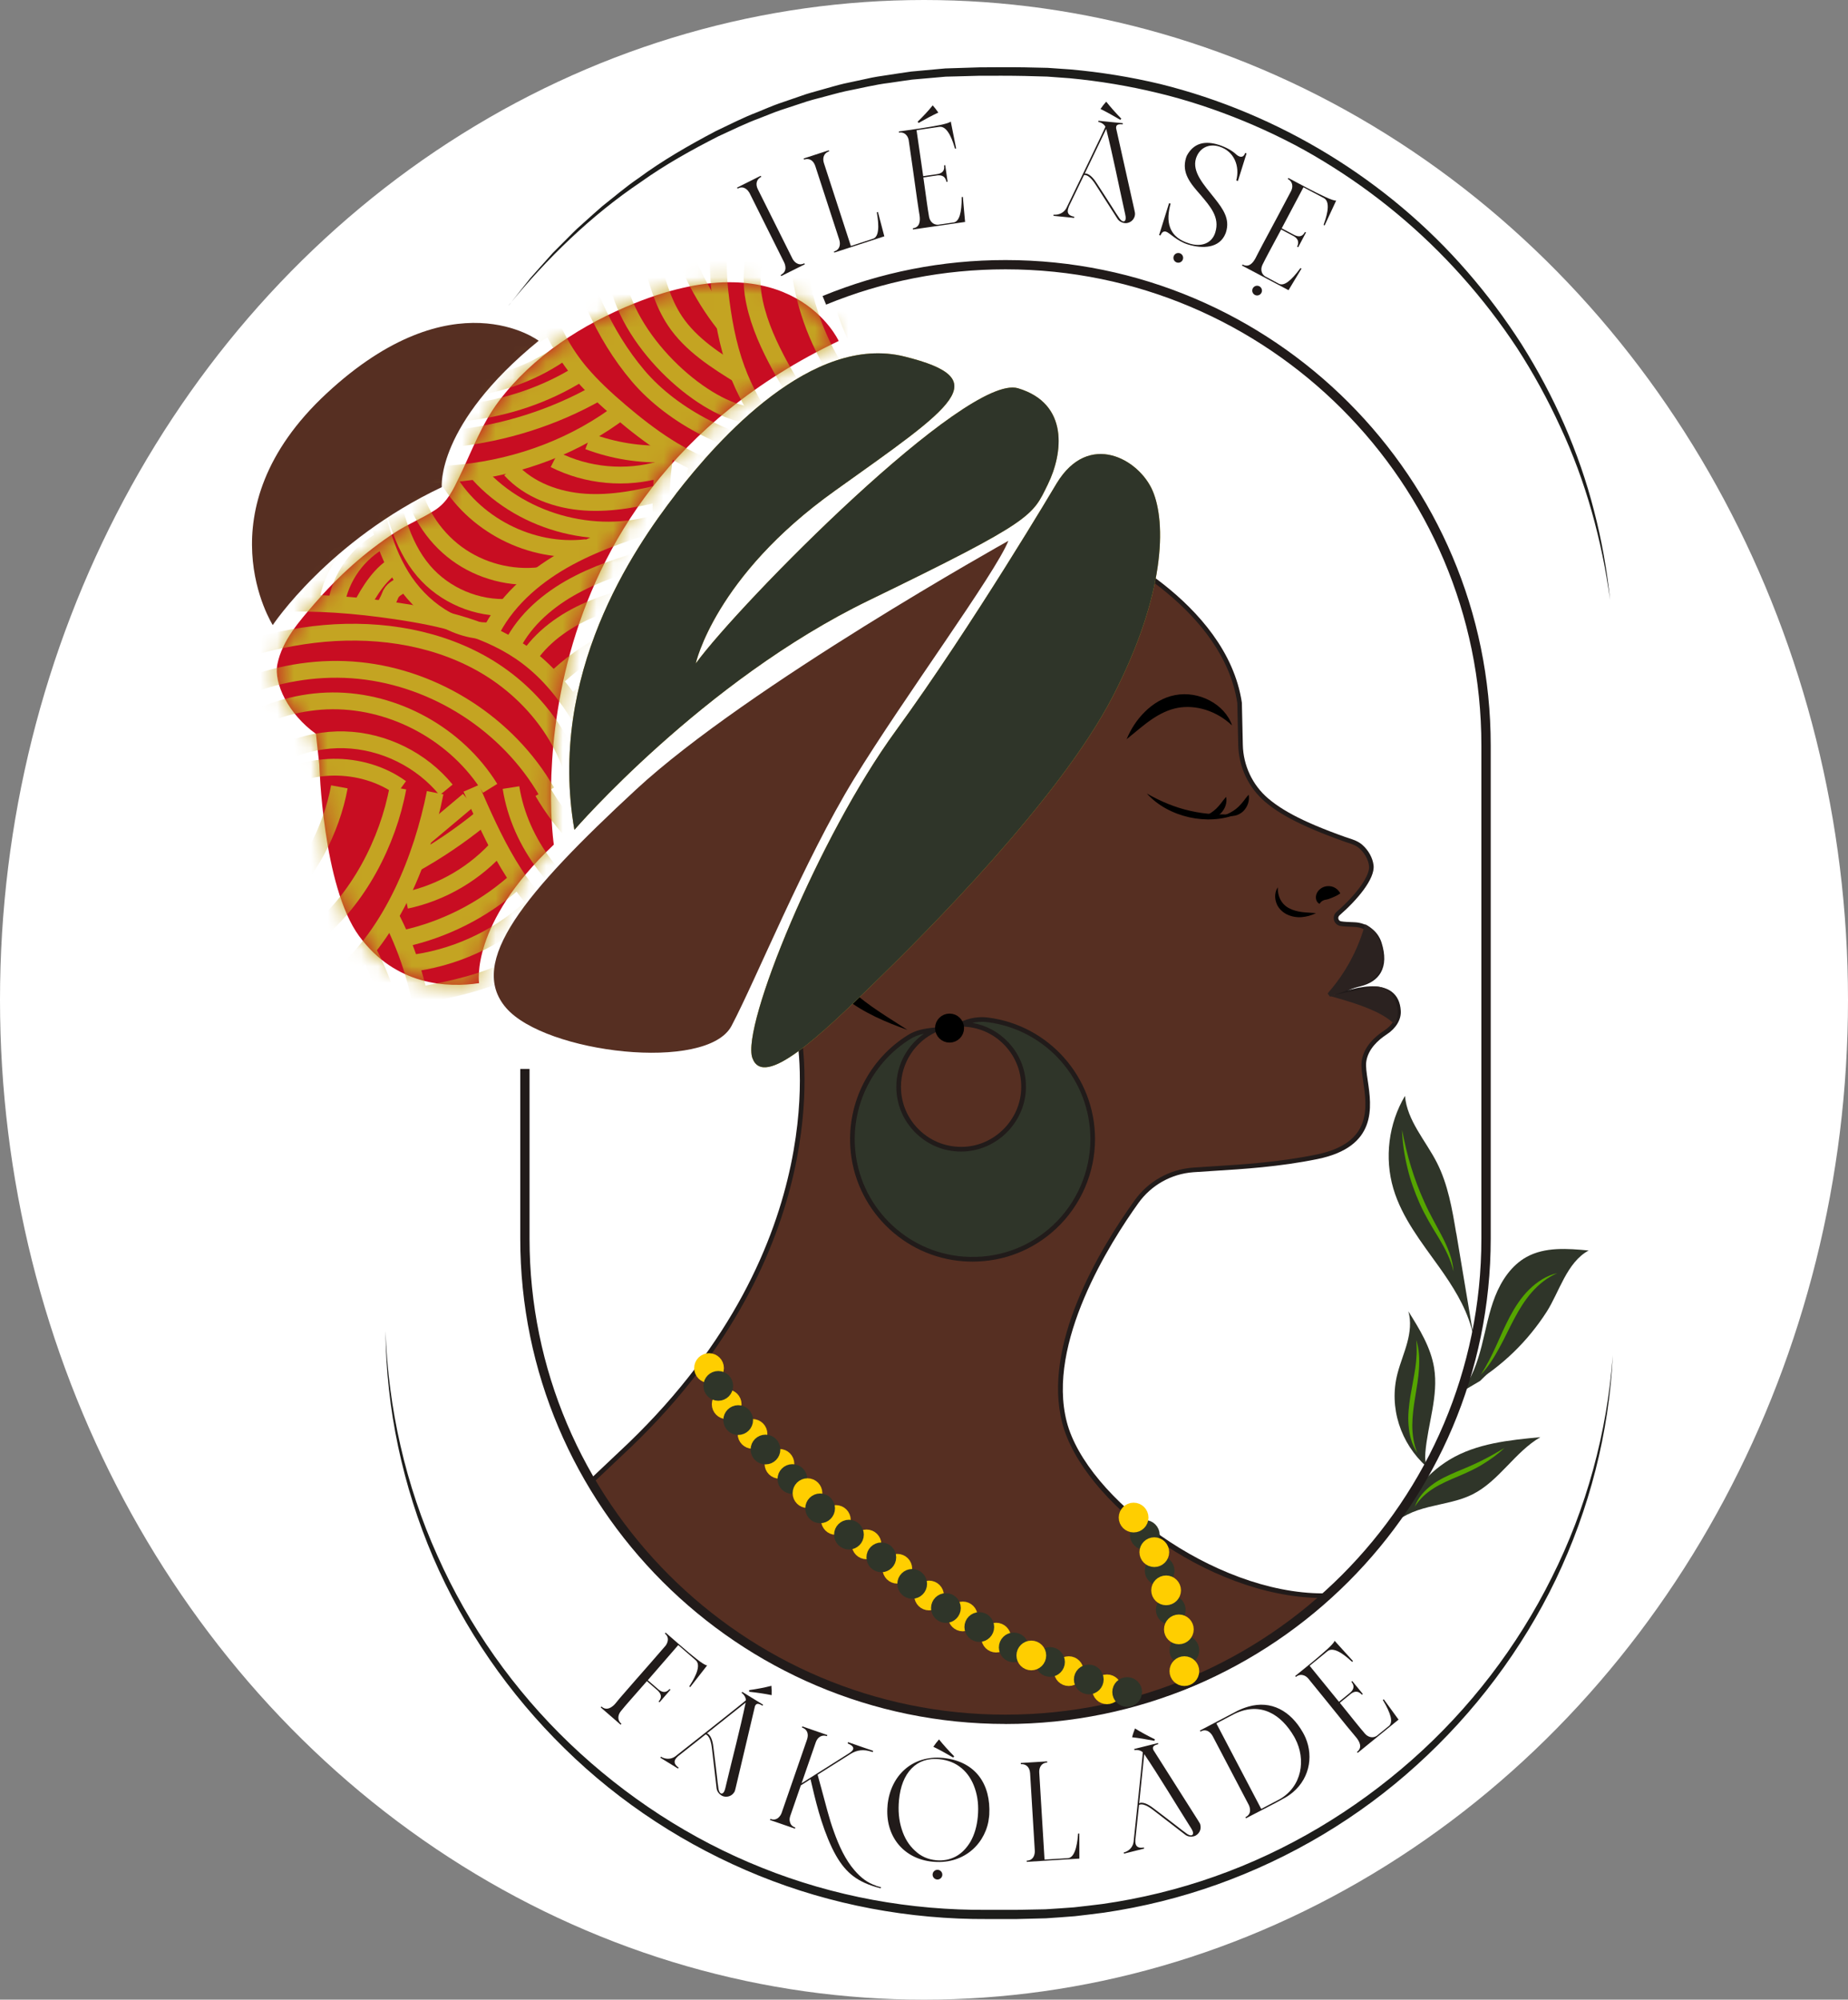 <svg xmlns="http://www.w3.org/2000/svg" width="110" height="119" viewBox="0 0 110 119" fill="none"><rect x="0" y="0" width="110" height="119" fill="#808080" stroke="none"/><ellipse cx="55" cy="59.5" rx="55" ry="59.5" fill="white"></ellipse><path d="M78.95 94.959C78.95 94.959 73.984 99.784 68.017 101.184C63.477 102.25 58.5 103.011 52.236 101.345C52.236 101.345 45.421 99.552 40.824 95.09C36.228 90.628 35.169 88.188 35.169 88.188L37.511 85.975C50.12 73.826 47.548 61.61 47.548 61.61L65.158 32.397C65.158 32.397 72.877 35.756 73.786 41.843L73.841 44.334C73.869 45.602 74.432 46.8 75.397 47.622C76.039 48.168 76.78 48.583 77.541 48.94C78.05 49.179 78.57 49.394 79.094 49.597C79.4 49.714 79.709 49.829 80.018 49.94C80.359 50.062 80.718 50.138 80.999 50.384C81.32 50.666 81.577 51.088 81.627 51.519C81.703 52.204 80.801 53.369 79.646 54.376C79.433 54.563 79.518 54.911 79.796 54.967C79.959 55 80.285 55.013 80.62 55.026C81.299 55.05 81.901 55.491 82.106 56.139C82.362 56.95 82.486 58.194 80.931 58.57C80.512 58.673 80.038 58.831 79.679 59.073C79.648 59.092 79.72 59.09 79.698 59.118C81.049 59.003 80.009 59.118 80.392 59.036C80.633 58.983 83.125 58.199 83.243 60.171C83.273 60.693 82.91 61.158 82.471 61.445C81.979 61.765 81.303 62.345 81.188 63.169C81.005 64.487 82.838 67.938 78.387 68.844C75.569 69.421 72.875 69.486 71.016 69.625C69.668 69.727 68.437 70.416 67.65 71.515C65.739 74.18 62.151 79.997 63.366 84.663C64.591 89.362 72.353 95.076 78.953 94.959" fill="#562F22"></path><path d="M59.509 102.448C57.25 102.448 54.83 102.176 52.201 101.476C52.133 101.459 45.297 99.621 40.729 95.185C36.167 90.756 35.086 88.34 35.043 88.238L35.003 88.149L37.415 85.87C49.818 73.92 47.439 61.756 47.413 61.634L47.402 61.582L47.43 61.536L65.102 32.219L65.213 32.267C65.291 32.301 73.012 35.728 73.921 41.819L73.978 44.328C74.006 45.561 74.554 46.722 75.484 47.514C76.03 47.977 76.702 48.39 77.596 48.812C78.052 49.027 78.542 49.233 79.14 49.464C79.446 49.581 79.753 49.697 80.062 49.805C80.133 49.831 80.205 49.855 80.277 49.877C80.555 49.968 80.844 50.062 81.086 50.273C81.458 50.599 81.71 51.056 81.76 51.497C81.851 52.308 80.773 53.567 79.731 54.474C79.67 54.528 79.646 54.606 79.666 54.683C79.685 54.757 79.742 54.811 79.818 54.826C79.977 54.859 80.333 54.872 80.62 54.883C81.364 54.909 82.012 55.396 82.234 56.092C82.464 56.818 82.449 57.418 82.192 57.875C81.964 58.279 81.551 58.555 80.962 58.699C80.751 58.749 80.488 58.825 80.233 58.931C80.238 58.931 80.244 58.931 80.249 58.931C80.288 58.914 80.331 58.903 80.362 58.897L80.431 58.879C81.514 58.599 82.319 58.642 82.821 59.005C83.162 59.253 83.349 59.64 83.38 60.158C83.41 60.673 83.097 61.195 82.545 61.556C82.045 61.882 81.429 62.428 81.325 63.184C81.288 63.459 81.344 63.846 81.412 64.293C81.647 65.868 82.001 68.247 78.416 68.977C76.154 69.438 73.984 69.573 72.24 69.68C71.805 69.706 71.399 69.732 71.027 69.76C69.718 69.858 68.528 70.525 67.763 71.593C66.074 73.948 62.279 79.934 63.501 84.626C64.675 89.13 72.238 94.822 78.755 94.822C78.82 94.822 78.885 94.822 78.951 94.822L79.301 94.816L79.05 95.059C79.001 95.107 73.989 99.928 68.052 101.319C65.424 101.937 62.618 102.45 59.511 102.45L59.509 102.448ZM35.336 88.216C35.571 88.686 36.878 91.063 40.92 94.987C45.436 99.371 52.203 101.191 52.27 101.208C58.768 102.937 63.788 102.033 67.985 101.048C73.086 99.852 77.504 96.083 78.596 95.096C71.836 95.016 64.43 89.299 63.232 84.696C62.025 80.062 65.41 74.398 67.537 71.432C68.35 70.299 69.614 69.59 71.005 69.486C71.379 69.458 71.786 69.434 72.223 69.406C73.958 69.299 76.117 69.166 78.361 68.707C81.69 68.029 81.373 65.894 81.14 64.335C81.07 63.865 81.01 63.461 81.053 63.148C81.173 62.286 81.849 61.682 82.397 61.325C82.867 61.021 83.132 60.59 83.108 60.175C83.082 59.745 82.932 59.425 82.662 59.229C82.24 58.923 81.536 58.888 80.57 59.129L80.575 59.175L80.44 59.197C80.414 59.201 80.366 59.208 80.316 59.203C80.222 59.21 80.044 59.223 79.714 59.251L79.407 59.277L79.54 59.099L79.531 59.005L79.605 58.951C80.005 58.681 80.531 58.518 80.901 58.429C81.412 58.305 81.769 58.072 81.956 57.74C82.173 57.353 82.18 56.827 81.975 56.176C81.79 55.592 81.245 55.183 80.616 55.161C80.24 55.148 79.938 55.135 79.77 55.1C79.592 55.063 79.451 54.933 79.405 54.757C79.357 54.578 79.416 54.391 79.555 54.267C80.777 53.202 81.555 52.102 81.49 51.53C81.449 51.16 81.227 50.76 80.91 50.482C80.71 50.308 80.462 50.225 80.196 50.14C80.123 50.116 80.046 50.092 79.972 50.064C79.662 49.953 79.353 49.838 79.044 49.718C78.439 49.486 77.944 49.275 77.483 49.057C76.565 48.625 75.874 48.201 75.308 47.72C74.317 46.879 73.732 45.641 73.704 44.33L73.649 41.838C72.823 36.307 66.156 33.006 65.215 32.567L47.696 61.63C47.859 62.537 49.7 74.415 37.608 86.068L35.34 88.212L35.336 88.216Z" fill="#211B1A"></path><path d="M57.213 60.956C59.333 60.956 61.038 62.73 60.927 64.874C60.829 66.751 59.292 68.288 57.415 68.386C55.271 68.499 53.497 66.792 53.497 64.672C53.497 63.165 54.393 61.867 55.682 61.284C55.062 61.34 54.584 61.423 54.114 61.715C51.97 63.052 50.587 65.492 50.757 68.24C50.977 71.789 53.836 74.674 57.382 74.922C61.564 75.213 65.047 71.908 65.047 67.788C65.047 64.135 62.307 61.121 58.77 60.688C58.239 60.623 57.702 60.725 57.219 60.953L57.213 60.956Z" fill="#2F3529"></path><path d="M57.896 75.078C57.719 75.078 57.543 75.072 57.367 75.061C53.74 74.809 50.837 71.88 50.614 68.251C50.448 65.567 51.759 63.019 54.036 61.599C54.514 61.301 54.995 61.208 55.665 61.147L56.476 61.073L55.734 61.41C54.456 61.989 53.629 63.269 53.629 64.672C53.629 65.663 54.025 66.585 54.745 67.268C55.465 67.951 56.408 68.294 57.402 68.246C59.205 68.153 60.69 66.666 60.783 64.865C60.835 63.871 60.487 62.928 59.805 62.208C59.122 61.488 58.2 61.093 57.209 61.093H56.58L57.154 60.827C57.678 60.582 58.241 60.486 58.781 60.551C62.429 60.997 65.18 64.106 65.18 67.788C65.18 69.801 64.334 71.745 62.862 73.119C61.496 74.394 59.75 75.078 57.896 75.078ZM54.995 61.517C54.697 61.58 54.438 61.673 54.184 61.832C51.994 63.197 50.731 65.65 50.89 68.231C51.105 71.723 53.899 74.539 57.387 74.783C59.357 74.92 61.236 74.257 62.673 72.917C64.091 71.595 64.904 69.725 64.904 67.788C64.904 64.248 62.258 61.254 58.748 60.825C58.461 60.79 58.165 60.806 57.874 60.871C58.687 61.01 59.428 61.406 60.009 62.017C60.744 62.791 61.118 63.808 61.062 64.878C60.959 66.82 59.359 68.42 57.417 68.523C56.345 68.581 55.33 68.205 54.556 67.47C53.779 66.735 53.353 65.742 53.353 64.672C53.353 63.404 53.98 62.23 54.993 61.517H54.995Z" fill="#211B1A"></path><path d="M60.026 32.182C60.026 32.182 44.503 40.838 37.861 46.985C31.218 53.132 27.789 57.266 30.122 59.977C32.455 62.689 42.083 63.819 43.544 61.049C45.006 58.277 47.863 51.212 50.829 46.363C53.795 41.514 59.22 34.173 60.024 32.182H60.026Z" fill="#562F22"></path><path d="M40.231 29.401C37.691 32.688 32.59 40.127 34.19 49.386C34.19 49.386 41.846 40.514 51.709 35.733C61.572 30.951 61.446 30.699 62.362 28.844C63.277 26.989 63.647 24.017 60.596 23.106C57.545 22.195 44.053 35.872 41.414 39.483C41.414 39.483 42.54 34.315 49.676 29.22C56.813 24.125 59.311 22.573 53.832 21.216C48.352 19.857 42.768 26.113 40.228 29.398L40.231 29.401Z" fill="#C4A422"></path><path d="M82.919 90.71C83.765 89.203 84.813 87.747 86.296 86.857C87.898 85.896 89.829 85.7 91.688 85.526C90.16 86.418 89.229 88.14 87.646 88.932C86.837 89.336 85.924 89.462 85.047 89.682C84.171 89.901 83.273 90.249 82.712 90.958" fill="#2F3529"></path><path d="M85.052 87.412C84.821 87.162 84.815 86.784 84.843 86.444C84.982 84.75 85.637 83.074 85.363 81.395C85.163 80.173 84.491 79.088 83.832 78.04C84.006 78.645 83.928 79.295 83.764 79.901C83.601 80.508 83.356 81.091 83.195 81.698C83.191 81.711 83.188 81.726 83.184 81.739C82.658 83.757 83.367 85.901 84.921 87.29L85.054 87.41" fill="#2F3529"></path><path d="M86.961 82.85C87.605 82.061 87.944 81.069 88.196 80.084C88.448 79.097 88.624 78.086 88.998 77.14C89.372 76.194 89.977 75.294 90.868 74.802C91.971 74.194 93.31 74.298 94.563 74.418C93.258 75.12 92.812 76.901 92.056 78.077C91.775 78.512 91.471 78.929 91.144 79.329C90.816 79.73 90.466 80.11 90.096 80.469C89.725 80.828 89.333 81.165 88.924 81.48C88.822 81.558 88.718 81.637 88.611 81.71C88.424 81.845 88.27 82.019 88.1 82.18" fill="#2F3529"></path><path d="M86.678 73.385C86.439 71.95 86.189 70.488 85.53 69.19C84.858 67.87 83.756 66.694 83.63 65.218C82.653 66.857 82.397 68.907 82.938 70.736C83.454 72.476 84.617 73.935 85.671 75.411C86.065 75.963 86.444 76.529 86.776 77.122C87.105 77.712 87.387 78.331 87.572 78.981C87.624 79.162 87.668 79.345 87.702 79.527C87.735 79.701 87.746 79.88 87.781 80.051C87.794 79.977 87.772 79.897 87.759 79.823C87.742 79.712 87.722 79.603 87.705 79.493C87.668 79.273 87.631 79.053 87.594 78.834L87.374 77.516C87.226 76.633 87.078 75.748 86.93 74.865C86.848 74.372 86.765 73.876 86.683 73.382L86.678 73.385Z" fill="#2F3529"></path><path d="M84.219 89.662C84.391 89.14 84.782 88.708 85.222 88.377C85.663 88.04 86.172 87.814 86.665 87.599C87.168 87.392 87.655 87.188 88.135 86.951C88.616 86.716 89.081 86.448 89.549 86.172C89.153 86.544 88.709 86.864 88.242 87.147C87.779 87.433 87.272 87.655 86.778 87.866C86.283 88.073 85.793 88.284 85.345 88.562C84.902 88.843 84.497 89.199 84.217 89.665L84.219 89.662Z" fill="#55A500"></path><path d="M84.365 86.462C84.039 85.987 83.888 85.403 83.843 84.824C83.793 84.244 83.862 83.663 83.949 83.1C84.045 82.535 84.158 81.982 84.243 81.426C84.323 80.869 84.358 80.308 84.297 79.738C84.478 80.284 84.5 80.876 84.465 81.447C84.432 82.024 84.323 82.587 84.237 83.146C84.143 83.702 84.069 84.259 84.065 84.816C84.065 85.372 84.147 85.931 84.365 86.462Z" fill="#55A500"></path><path d="M88.137 81.815C88.494 81.271 88.781 80.697 89.048 80.11C89.312 79.523 89.57 78.927 89.875 78.349C90.183 77.775 90.544 77.21 91.019 76.744C91.486 76.281 92.062 75.903 92.704 75.761C92.106 76.018 91.599 76.422 91.181 76.899C90.764 77.377 90.429 77.918 90.131 78.486C89.827 79.049 89.562 79.641 89.246 80.21C88.935 80.782 88.59 81.345 88.135 81.815H88.137Z" fill="#55A500"></path><path d="M86.522 75.685C86.359 74.944 86.006 74.281 85.619 73.637C85.226 73 84.832 72.343 84.517 71.647C84.208 70.952 83.947 70.232 83.773 69.49C83.593 68.751 83.48 67.997 83.454 67.24C83.599 67.981 83.767 68.716 83.989 69.432C84.21 70.147 84.471 70.849 84.782 71.528C85.082 72.213 85.461 72.856 85.813 73.53C86.163 74.2 86.476 74.924 86.519 75.685H86.522Z" fill="#55A500"></path><path d="M56.521 61.545C56.722 61.545 56.885 61.382 56.885 61.182C56.885 60.981 56.722 60.819 56.521 60.819C56.321 60.819 56.158 60.981 56.158 61.182C56.158 61.382 56.321 61.545 56.521 61.545Z" fill="black" stroke="black" stroke-miterlimit="10"></path><path d="M73.332 43.167C72.853 42.719 72.325 42.421 71.77 42.243C71.216 42.069 70.638 42.025 70.096 42.125C69.555 42.227 69.029 42.482 68.535 42.823C68.037 43.165 67.57 43.582 67.059 43.993C67.311 43.389 67.667 42.832 68.148 42.358C68.624 41.886 69.242 41.495 69.955 41.364C70.664 41.231 71.397 41.364 72.01 41.69C72.621 42.01 73.127 42.541 73.334 43.167H73.332Z" fill="black"></path><path d="M59.85 102.593C43.925 102.593 30.968 89.636 30.968 73.711V63.611H31.52V73.711C31.52 89.332 44.227 102.039 59.848 102.039C75.469 102.039 88.177 89.332 88.177 73.711V44.356C88.177 28.735 75.469 16.028 59.848 16.028C56.16 16.028 52.568 16.735 49.172 18.128L48.963 17.617C52.427 16.195 56.091 15.476 59.85 15.476C75.776 15.476 88.733 28.433 88.733 44.358V73.713C88.733 89.638 75.776 102.596 59.85 102.596V102.593Z" fill="#211B1A"></path><path d="M68.265 47.224C69.103 47.7 69.959 48.059 70.864 48.257C71.768 48.464 72.695 48.507 73.656 48.435C72.762 48.809 71.734 48.846 70.779 48.635C69.827 48.418 68.913 47.946 68.265 47.224Z" fill="black"></path><path d="M72.986 48.477C73.312 48.335 73.534 48.188 73.734 47.996C73.834 47.901 73.923 47.792 74.019 47.674C74.112 47.555 74.201 47.426 74.326 47.292C74.358 47.468 74.345 47.646 74.288 47.816C74.234 47.987 74.132 48.142 74.004 48.277C73.867 48.401 73.699 48.501 73.517 48.538C73.338 48.577 73.147 48.568 72.986 48.479V48.477Z" fill="black"></path><path d="M71.647 48.601C71.973 48.459 72.195 48.312 72.395 48.122C72.495 48.027 72.584 47.918 72.68 47.8C72.773 47.681 72.862 47.553 72.986 47.418C73.021 47.594 73.006 47.772 72.949 47.942C72.895 48.114 72.793 48.268 72.664 48.403C72.527 48.527 72.36 48.627 72.177 48.664C71.999 48.703 71.808 48.694 71.647 48.605V48.601Z" fill="black"></path><path d="M76.061 52.806C76.041 53.393 76.319 53.852 76.761 54.063C76.98 54.178 77.231 54.239 77.494 54.276C77.759 54.311 78.039 54.313 78.333 54.341C78.07 54.472 77.787 54.554 77.487 54.578C77.187 54.604 76.867 54.55 76.582 54.406C76.3 54.263 76.052 54.004 75.959 53.693C75.861 53.391 75.891 53.05 76.058 52.806H76.061Z" fill="black"></path><path d="M53.599 50.936C52.233 50.949 50.914 51.428 50.009 52.323C49.111 53.215 48.617 54.502 48.822 55.718C48.907 56.331 49.146 56.927 49.478 57.47C49.805 58.023 50.235 58.51 50.714 58.96C51.681 59.853 52.864 60.54 54.012 61.288C52.727 60.827 51.444 60.29 50.324 59.421C49.211 58.562 48.291 57.318 48.056 55.833C47.95 55.096 48.041 54.322 48.319 53.639C48.604 52.956 49.041 52.343 49.605 51.878C50.729 50.934 52.266 50.627 53.599 50.936Z" fill="black"></path><path d="M78.544 53.787C78.337 53.695 78.285 53.423 78.357 53.217C78.431 52.995 78.631 52.834 78.824 52.773C79.02 52.708 79.224 52.725 79.385 52.793C79.548 52.867 79.677 52.978 79.781 53.163C79.609 53.293 79.459 53.345 79.342 53.4C79.222 53.447 79.14 53.484 79.068 53.506C78.994 53.532 78.944 53.532 78.863 53.55C78.781 53.576 78.661 53.606 78.544 53.787Z" fill="black"></path><path d="M62.901 28.757C62.901 28.757 57.898 37.211 53.314 43.499C48.73 49.788 44.108 61.09 44.786 62.965C45.465 64.839 48.872 61.573 51.988 58.546C55.104 55.52 63.066 47.566 66.226 41.466C69.385 35.367 69.418 31.09 68.607 29.203C67.796 27.315 64.802 25.628 62.901 28.757Z" fill="#C4A422"></path><path d="M26.297 28.99C26.297 28.99 25.938 25.276 32.064 20.279C32.064 20.279 26.971 16.419 19.441 23.412C11.911 30.405 16.236 37.198 16.236 37.198C16.236 37.198 19.554 32.184 26.297 28.99Z" fill="#562F22"></path><path d="M49.922 20.29C49.922 20.29 47.184 14.256 37.771 18.048C34.664 19.3 31.72 21.181 29.685 23.884C28.669 25.232 28.076 26.865 27.339 28.385C26.962 29.162 26.636 29.872 25.899 30.351C25.138 30.845 24.288 31.184 23.527 31.679C21.733 32.845 20.117 34.304 18.721 35.922C17.81 36.981 16.799 38.111 16.512 39.52C16.28 40.662 17.173 42.506 18.804 43.671L19.008 45.509C19.008 45.509 19.204 52.745 21.379 55.709C23.553 58.67 26.682 58.79 28.517 58.507C28.517 58.507 27.945 55.013 32.966 50.264C32.966 50.264 29.9 29.835 49.922 20.292V20.29Z" fill="#C80D22"></path><path d="M81.338 55.209C80.92 56.646 80.186 57.992 79.203 59.12C79.194 59.131 79.203 59.144 79.216 59.14L80.842 58.549C80.842 58.549 82.195 58.307 82.171 56.99C82.145 55.672 81.34 55.209 81.34 55.209H81.338Z" fill="#2B2220"></path><path d="M79.163 59.307L79.027 59.127L79.098 59.031C80.066 57.92 80.794 56.585 81.205 55.172L81.255 55.002L81.407 55.089C81.442 55.109 82.282 55.607 82.308 56.987C82.336 58.407 80.881 58.683 80.866 58.685L79.163 59.307ZM81.414 55.439C81.029 56.672 80.412 57.84 79.607 58.851L80.794 58.418C80.868 58.403 82.053 58.172 82.032 56.992C82.014 56.102 81.632 55.633 81.414 55.439Z" fill="#2B2220"></path><path d="M82.969 60.725C82.166 60.025 80.744 59.581 79.722 59.288L81.407 58.938C81.407 58.938 82.301 58.568 82.786 59.357C83.271 60.147 82.971 60.727 82.971 60.727L82.969 60.725Z" fill="#2B2220"></path><path d="M83.01 60.945L82.877 60.83C82.138 60.184 80.849 59.755 79.683 59.42L79.146 59.266L81.379 58.801C81.701 58.664 82.471 58.579 82.903 59.283C83.423 60.129 83.106 60.762 83.093 60.788L83.012 60.945H83.01ZM80.285 59.31C81.247 59.605 82.229 59.975 82.901 60.49C82.945 60.282 82.958 59.899 82.669 59.427C82.253 58.751 81.492 59.051 81.462 59.064L80.288 59.31H80.285Z" fill="#2B2220"></path><path d="M62.901 28.757C62.901 28.757 57.898 37.211 53.314 43.499C48.73 49.788 44.108 61.09 44.786 62.965C45.465 64.839 48.872 61.573 51.988 58.546C55.104 55.52 63.066 47.566 66.226 41.466C69.385 35.367 69.418 31.09 68.607 29.203C67.796 27.315 64.802 25.628 62.901 28.757Z" fill="#2F3529"></path><mask id="mask0_45_794" style="mask-type:luminance" maskUnits="userSpaceOnUse" x="16" y="16" width="34" height="43"><path d="M49.922 20.29C49.922 20.29 47.184 14.256 37.771 18.048C34.664 19.3 31.72 21.181 29.685 23.884C28.669 25.232 28.076 26.865 27.339 28.385C26.962 29.162 26.636 29.872 25.899 30.351C25.138 30.845 24.288 31.184 23.527 31.679C21.733 32.845 20.117 34.304 18.721 35.922C17.81 36.981 16.799 38.111 16.512 39.52C16.28 40.662 17.173 42.506 18.804 43.671L19.008 45.509C19.008 45.509 19.204 52.745 21.379 55.709C23.553 58.67 26.682 58.79 28.517 58.507C28.517 58.507 27.945 55.013 32.966 50.264C32.966 50.264 29.9 29.835 49.922 20.292V20.29Z" fill="white"></path></mask><g mask="url(#mask0_45_794)"><mask id="mask1_45_794" style="mask-type:luminance" maskUnits="userSpaceOnUse" x="8" y="-46" width="49" height="117"><path d="M8.987 -45.706L8.987 70.062H56.391L56.391 -45.706H8.987Z" fill="white"></path></mask><g mask="url(#mask1_45_794)"><path d="M9.004 53.535C10.781 53.522 12.546 52.891 13.929 51.775C15.312 50.66 16.299 48.575 16.686 46.842" stroke="#C4A422" stroke-miterlimit="10"></path><path d="M9.165 56.011C11.72 56.153 14.316 55.333 16.325 53.748C18.334 52.165 19.739 49.342 20.2 46.826" stroke="#C4A422" stroke-miterlimit="10"></path><path d="M9.585 58.446C12.846 58.642 16.164 57.605 18.735 55.589C21.305 53.571 23.101 50.103 23.686 46.889" stroke="#C4A422" stroke-miterlimit="10"></path><path d="M9.134 60.314C12.84 61.754 17.234 60.643 20.28 58.088C23.325 55.533 25.13 51.073 25.901 47.174" stroke="#C4A422" stroke-miterlimit="10"></path><path d="M20.589 57.609C21.781 60.106 22.127 63.322 21.564 66.029" stroke="#C4A422" stroke-miterlimit="10"></path><path d="M21.783 56.403C23.442 59.279 24.025 63.087 23.394 66.346" stroke="#C4A422" stroke-miterlimit="10"></path><path d="M23.19 54.432C25.188 58.196 25.932 62.939 25.275 67.148" stroke="#C4A422" stroke-miterlimit="10"></path><path d="M40.981 47.342C43.305 49.027 46.739 48.983 49.02 47.239" stroke="#C4A422" stroke-miterlimit="10"></path><path d="M38.3 47.229C39.765 49.027 42.033 50.142 44.353 50.208C46.671 50.273 49 49.283 50.563 47.572" stroke="#C4A422" stroke-miterlimit="10"></path><path d="M35.68 47.32C37.643 50.501 41.327 52.545 45.065 52.526C48.802 52.506 52.464 50.423 54.393 47.22" stroke="#C4A422" stroke-miterlimit="10"></path><path d="M32.307 47.118C34.608 51.101 38.894 53.871 43.471 54.333C48.048 54.794 52.799 52.937 55.85 49.492" stroke="#C4A422" stroke-miterlimit="10"></path><path d="M30.416 46.868C30.946 50.229 33.297 53.156 36.278 54.796C39.261 56.435 42.803 56.877 46.182 56.472C49.561 56.07 52.801 54.865 55.865 53.384" stroke="#C4A422" stroke-miterlimit="10"></path><path d="M28.05 46.911C29.374 49.955 30.805 53.139 33.453 55.141C35.684 56.829 38.52 57.47 41.285 57.879C46.028 58.579 51.046 58.683 55.421 56.724" stroke="#C4A422" stroke-miterlimit="10"></path><path d="M24.173 53.58C26.33 53.121 28.326 51.943 29.772 50.275" stroke="#C4A422" stroke-miterlimit="10"></path><path d="M28.639 48.716C27.38 49.738 26.032 50.649 24.614 51.436" stroke="#C4A422" stroke-miterlimit="10"></path><path d="M27.878 47.627C26.971 48.388 26.064 49.151 25.158 49.912" stroke="#C4A422" stroke-miterlimit="10"></path><path d="M24.06 55.85C26.445 55.32 28.695 54.187 30.542 52.584" stroke="#C4A422" stroke-miterlimit="10"></path><path d="M24.282 57.355C26.978 57.053 29.567 55.879 31.57 54.05" stroke="#C4A422" stroke-miterlimit="10"></path><path d="M24.801 59.266C26.391 58.962 27.993 58.655 29.496 58.051C30.998 57.446 32.412 56.52 33.338 55.194" stroke="#C4A422" stroke-miterlimit="10"></path><path d="M25.462 61.271C27.137 60.797 28.822 60.321 30.372 59.534C31.922 58.749 33.351 57.624 34.216 56.115" stroke="#C4A422" stroke-miterlimit="10"></path><path d="M25.123 63.315C27.13 62.693 29.152 62.067 31.003 61.069C32.853 60.073 34.542 58.67 35.538 56.82" stroke="#C4A422" stroke-miterlimit="10"></path><path d="M34.523 58.096C36.441 57.97 38.4 58.799 39.644 60.264C40.994 61.854 41.451 63.996 41.859 66.04" stroke="#C4A422" stroke-miterlimit="10"></path><path d="M35.554 56.7C37.763 56.566 39.818 58.055 40.974 59.942C42.131 61.83 42.553 64.063 42.912 66.246" stroke="#C4A422" stroke-miterlimit="10"></path><path d="M40.822 59.54C41.212 59.212 41.496 59.201 41.662 58.72C41.727 58.531 41.957 58.153 42.018 57.961" stroke="#C4A422" stroke-miterlimit="10"></path><path d="M41.196 60.666C42.12 60.262 42.895 59.038 43.347 58.138" stroke="#C4A422" stroke-miterlimit="10"></path><path d="M44.84 58.288C44.582 59.897 43.527 61.358 42.081 62.112" stroke="#C4A422" stroke-miterlimit="10"></path><path d="M46.36 58.451C46.041 60.614 44.597 62.58 42.629 63.532" stroke="#C4A422" stroke-miterlimit="10"></path><path d="M48.078 58.503C47.793 61.475 45.623 64.18 42.783 65.1" stroke="#C4A422" stroke-miterlimit="10"></path><path d="M49.735 58.127C50.05 59.777 49.75 61.536 48.909 62.991C48.067 64.443 45.384 65.905 43.797 66.453" stroke="#C4A422" stroke-miterlimit="10"></path><path d="M51.92 57.966C52.081 61.669 49.889 65.859 46.567 67.496" stroke="#C4A422" stroke-miterlimit="10"></path><path d="M53.599 57.524C53.401 59.364 53.197 61.227 52.549 62.96C51.901 64.693 50.751 66.803 49.094 67.627" stroke="#C4A422" stroke-miterlimit="10"></path><path d="M55.539 16.415C47.221 14.641 40.224 8.713 36.758 0.946" stroke="#C4A422" stroke-miterlimit="10"></path><path d="M55.508 27.428C51.401 25.261 48.411 21.088 47.676 16.5C47.526 15.556 47.471 14.393 47.852 13.517" stroke="#C4A422" stroke-miterlimit="10"></path><path d="M55.443 29.686C51.325 28.587 48.183 25.156 46.212 21.375C45.575 20.153 45.03 18.861 44.827 17.498C44.582 15.843 45.178 13.671 45.445 12.018" stroke="#C4A422" stroke-miterlimit="10"></path><path d="M55.43 32.254C52.862 31.39 50.718 30.166 48.615 28.455C46.513 26.744 44.786 24.53 43.849 21.986C43.303 20.507 43.031 18.942 42.855 17.376C42.64 15.465 42.74 12.312 43.521 10.553" stroke="#C4A422" stroke-miterlimit="10"></path><path d="M55.643 25.224C53.923 23.913 52.492 22.56 51.338 20.729C50.231 18.977 49.755 16.57 49.555 14.508" stroke="#C4A422" stroke-miterlimit="10"></path><path d="M43.099 19.279C40.333 15.776 39.152 11.068 39.935 6.676" stroke="#C4A422" stroke-miterlimit="10"></path><path d="M44.116 22.388C42.647 21.481 41.129 20.529 40.172 19.09C39.448 18 39.1 16.711 38.774 15.443C37.843 11.84 37.015 7.891 38.569 4.512" stroke="#C4A422" stroke-miterlimit="10"></path><path d="M44.928 24.717C42.388 24.717 37.832 20.951 36.828 17.035C34.882 9.45 36.541 4.978 37.719 2.936" stroke="#C4A422" stroke-miterlimit="10"></path><path d="M46.958 26.941C43.721 26.657 40.078 24.841 37.978 22.36C35.878 19.879 34.605 16.78 33.892 13.61C33.612 12.358 33.412 11.077 33.49 9.796C33.677 6.776 35.371 4.082 37.063 1.575" stroke="#C4A422" stroke-miterlimit="10"></path><path d="M48.915 28.703C46.85 28.685 44.751 28.661 42.779 28.044C40.587 27.359 38.678 25.978 36.928 24.491C36.08 23.769 35.254 23.012 34.534 22.16C32.581 19.846 31.79 16.833 31.142 13.875C29.739 7.476 34.09 1.553 34.925 0.957" stroke="#C4A422" stroke-miterlimit="10"></path><path d="M55.849 40.699C54.073 40.712 52.307 41.343 50.925 42.458C49.542 43.574 48.554 45.659 48.167 47.392" stroke="#C4A422" stroke-miterlimit="10"></path><path d="M55.689 38.222C53.134 38.081 50.538 38.901 48.528 40.486C46.519 42.069 45.114 44.891 44.654 47.407" stroke="#C4A422" stroke-miterlimit="10"></path><path d="M55.269 35.787C52.007 35.591 48.689 36.628 46.119 38.644C43.549 40.662 41.753 44.13 41.168 47.344" stroke="#C4A422" stroke-miterlimit="10"></path><path d="M55.719 33.919C52.014 32.48 47.619 33.591 44.573 36.146C41.529 38.701 39.724 43.16 38.952 47.059" stroke="#C4A422" stroke-miterlimit="10"></path><path d="M49.739 33.767C49.435 32.377 49.344 30.94 49.468 29.525" stroke="#C4A422" stroke-miterlimit="10"></path><path d="M48.03 34.169C47.189 32.551 47.097 30.564 47.785 28.877" stroke="#C4A422" stroke-miterlimit="10"></path><path d="M46.156 35.063C45.01 33.123 44.701 30.71 45.319 28.542" stroke="#C4A422" stroke-miterlimit="10"></path><path d="M44.264 36.624C43.073 34.128 42.727 30.912 43.29 28.205" stroke="#C4A422" stroke-miterlimit="10"></path><path d="M43.071 37.831C41.411 34.954 40.829 31.147 41.459 27.887" stroke="#C4A422" stroke-miterlimit="10"></path><path d="M41.664 39.801C39.665 36.037 38.922 31.295 39.578 27.085" stroke="#C4A422" stroke-miterlimit="10"></path><path d="M9.348 19.192C12.311 17.598 14.877 15.269 16.749 12.475C16.675 12.538 16.604 12.601 16.53 12.664" stroke="#C4A422" stroke-miterlimit="10"></path><path d="M9.448 21.02C13.486 19.396 16.854 16.495 18.648 12.527" stroke="#C4A422" stroke-miterlimit="10"></path><path d="M9.543 22.843C14.042 20.881 17.974 17.15 20.759 13.11" stroke="#C4A422" stroke-miterlimit="10"></path><path d="M9.578 24.552C15.29 21.836 20.248 18.211 23.775 12.96" stroke="#C4A422" stroke-miterlimit="10"></path><path d="M9.543 26.865C16.384 23.982 22.342 18.552 26.445 12.366" stroke="#C4A422" stroke-miterlimit="10"></path><path d="M8.995 30.007C18.115 26.326 25.647 19.105 30.685 10.657" stroke="#C4A422" stroke-miterlimit="10"></path><path d="M23.873 46.892C21.548 45.206 18.115 45.25 15.834 46.994" stroke="#C4A422" stroke-miterlimit="10"></path><path d="M26.554 47.005C25.088 45.206 22.82 44.091 20.5 44.026C18.18 43.961 15.853 44.95 14.29 46.661" stroke="#C4A422" stroke-miterlimit="10"></path><path d="M29.174 46.913C27.21 43.732 23.527 41.688 19.789 41.708C16.051 41.727 12.39 43.81 10.461 47.013" stroke="#C4A422" stroke-miterlimit="10"></path><path d="M32.546 47.116C30.246 43.132 25.96 40.362 21.383 39.901C16.806 39.44 12.055 41.297 9.004 44.741" stroke="#C4A422" stroke-miterlimit="10"></path><path d="M34.438 47.365C33.908 44.004 31.557 41.077 28.576 39.438C25.593 37.798 22.05 37.357 18.672 37.761C15.292 38.163 12.053 39.368 8.989 40.849" stroke="#C4A422" stroke-miterlimit="10"></path><path d="M36.804 47.322C35.48 44.278 34.049 41.095 31.4 39.092C29.169 37.405 26.334 36.763 23.568 36.355C18.826 35.654 13.807 35.55 9.432 37.509" stroke="#C4A422" stroke-miterlimit="10"></path><path d="M31.84 15.676C30.3 16.88 28.376 17.581 26.423 17.648" stroke="#C4A422" stroke-miterlimit="10"></path><path d="M32.359 17.289C30.276 19.274 27.204 20.164 24.384 19.598" stroke="#C4A422" stroke-miterlimit="10"></path><path d="M32.907 19.237C30.152 21.342 26.351 21.997 23.051 20.936" stroke="#C4A422" stroke-miterlimit="10"></path><path d="M33.581 20.896C30.218 23.321 25.597 23.886 21.746 22.347" stroke="#C4A422" stroke-miterlimit="10"></path><path d="M34.558 22.195C30.468 24.774 25.182 25.358 20.628 23.732" stroke="#C4A422" stroke-miterlimit="10"></path><path d="M35.584 23.362C30.331 26.348 23.827 27.044 18.061 25.241" stroke="#C4A422" stroke-miterlimit="10"></path><path d="M37.089 24.382C31.561 28.64 23.596 29.459 17.317 26.42" stroke="#C4A422" stroke-miterlimit="10"></path><path d="M40.681 40.653C38.524 41.112 36.528 42.291 35.082 43.958" stroke="#C4A422" stroke-miterlimit="10"></path><path d="M36.215 45.517C37.474 44.495 38.822 43.584 40.239 42.797" stroke="#C4A422" stroke-miterlimit="10"></path><path d="M36.976 46.607C37.882 45.846 38.789 45.083 39.696 44.321" stroke="#C4A422" stroke-miterlimit="10"></path><path d="M40.794 38.383C38.409 38.914 36.158 40.047 34.312 41.649" stroke="#C4A422" stroke-miterlimit="10"></path><path d="M40.572 36.879C37.876 37.181 35.286 38.355 33.283 40.184" stroke="#C4A422" stroke-miterlimit="10"></path><path d="M40.052 34.967C38.463 35.272 36.86 35.578 35.358 36.182C33.855 36.787 32.442 37.713 31.516 39.04" stroke="#C4A422" stroke-miterlimit="10"></path><path d="M39.391 32.962C37.717 33.436 36.032 33.913 34.482 34.7C32.931 35.485 31.503 36.609 30.637 38.118" stroke="#C4A422" stroke-miterlimit="10"></path><path d="M39.731 30.918C37.724 31.54 35.701 32.166 33.851 33.164C32.001 34.16 30.311 35.563 29.315 37.413" stroke="#C4A422" stroke-miterlimit="10"></path><path d="M39.348 27.926C37.263 28.54 34.945 28.331 33.005 27.35" stroke="#C4A422" stroke-miterlimit="10"></path><path d="M39.696 27.009C38.108 27.078 36.506 26.822 35.019 26.261" stroke="#C4A422" stroke-miterlimit="10"></path><path d="M39.689 29.248C38.091 29.657 36.449 29.992 34.806 29.881C33.16 29.77 31.494 29.17 30.381 27.953" stroke="#C4A422" stroke-miterlimit="10"></path><path d="M39.561 30.973C35.769 32.338 31.203 31.203 28.493 28.218" stroke="#C4A422" stroke-miterlimit="10"></path><path d="M34.912 32.588C31.601 32.984 28.132 31.197 26.536 28.268" stroke="#C4A422" stroke-miterlimit="10"></path><path d="M32.181 34.248C30.428 34.465 28.6 33.986 27.178 32.938C25.756 31.89 24.758 30.286 24.445 28.548" stroke="#C4A422" stroke-miterlimit="10"></path><path d="M30.331 36.137C28.413 36.263 26.454 35.435 25.21 33.969C23.86 32.38 23.403 30.238 22.994 28.194" stroke="#C4A422" stroke-miterlimit="10"></path><path d="M29.3 37.533C27.091 37.668 25.036 36.178 23.879 34.291C22.722 32.404 22.301 30.17 21.942 27.987" stroke="#C4A422" stroke-miterlimit="10"></path><path d="M24.031 34.693C23.642 35.022 23.357 35.032 23.192 35.513C23.127 35.702 22.896 36.081 22.835 36.272" stroke="#C4A422" stroke-miterlimit="10"></path><path d="M23.657 33.567C22.733 33.971 21.959 35.196 21.507 36.096" stroke="#C4A422" stroke-miterlimit="10"></path><path d="M20.013 35.946C20.272 34.337 21.326 32.875 22.772 32.121" stroke="#C4A422" stroke-miterlimit="10"></path><path d="M18.493 35.782C18.813 33.619 20.257 31.653 22.224 30.701" stroke="#C4A422" stroke-miterlimit="10"></path><path d="M16.775 35.728C17.06 32.756 19.23 30.051 22.07 29.131" stroke="#C4A422" stroke-miterlimit="10"></path><path d="M15.118 36.107C14.803 34.456 15.103 32.697 15.945 31.242C16.786 29.79 19.47 28.329 21.057 27.781" stroke="#C4A422" stroke-miterlimit="10"></path><path d="M12.933 36.267C12.772 32.564 14.964 28.374 18.287 26.737" stroke="#C4A422" stroke-miterlimit="10"></path></g><path d="M8.987 -45.706L8.987 70.062H56.391L56.391 -45.706H8.987Z" stroke="#C4A422" stroke-miterlimit="10"></path></g><path d="M42.205 81.8C42.418 81.8 42.59 81.627 42.59 81.415C42.59 81.202 42.418 81.03 42.205 81.03C41.992 81.03 41.82 81.202 41.82 81.415C41.82 81.627 41.992 81.8 42.205 81.8Z" fill="#FFCE00" stroke="#FFCE00" stroke-miterlimit="10"></path><path d="M43.255 83.952C43.468 83.952 43.64 83.78 43.64 83.567C43.64 83.355 43.468 83.183 43.255 83.183C43.043 83.183 42.87 83.355 42.87 83.567C42.87 83.78 43.043 83.952 43.255 83.952Z" fill="#FFCE00" stroke="#FFCE00" stroke-miterlimit="10"></path><path d="M44.793 85.716C45.005 85.716 45.177 85.543 45.177 85.331C45.177 85.118 45.005 84.946 44.793 84.946C44.58 84.946 44.408 85.118 44.408 85.331C44.408 85.543 44.58 85.716 44.793 85.716Z" fill="#FFCE00" stroke="#FFCE00" stroke-miterlimit="10"></path><path d="M46.395 87.496C46.608 87.496 46.78 87.324 46.78 87.112C46.78 86.899 46.608 86.727 46.395 86.727C46.183 86.727 46.01 86.899 46.01 87.112C46.01 87.324 46.183 87.496 46.395 87.496Z" fill="#FFCE00" stroke="#FFCE00" stroke-miterlimit="10"></path><path d="M42.753 82.859C42.966 82.859 43.138 82.686 43.138 82.474C43.138 82.261 42.966 82.089 42.753 82.089C42.54 82.089 42.368 82.261 42.368 82.474C42.368 82.686 42.54 82.859 42.753 82.859Z" fill="#2F3529" stroke="#2F3529" stroke-miterlimit="10"></path><path d="M43.94 84.894C44.153 84.894 44.325 84.721 44.325 84.509C44.325 84.296 44.153 84.124 43.94 84.124C43.728 84.124 43.555 84.296 43.555 84.509C43.555 84.721 43.728 84.894 43.94 84.894Z" fill="#2F3529" stroke="#2F3529" stroke-miterlimit="10"></path><path d="M45.565 86.646C45.777 86.646 45.949 86.474 45.949 86.261C45.949 86.049 45.777 85.877 45.565 85.877C45.352 85.877 45.18 86.049 45.18 86.261C45.18 86.474 45.352 86.646 45.565 86.646Z" fill="#2F3529" stroke="#2F3529" stroke-miterlimit="10"></path><path d="M47.167 88.403C47.38 88.403 47.552 88.231 47.552 88.018C47.552 87.806 47.38 87.633 47.167 87.633C46.955 87.633 46.782 87.806 46.782 88.018C46.782 88.231 46.955 88.403 47.167 88.403Z" fill="#2F3529" stroke="#2F3529" stroke-miterlimit="10"></path><path d="M40.231 29.401C37.691 32.688 32.59 40.127 34.19 49.386C34.19 49.386 41.846 40.514 51.709 35.733C61.572 30.951 61.446 30.699 62.362 28.844C63.277 26.989 63.647 24.017 60.596 23.106C57.545 22.195 44.053 35.872 41.414 39.483C41.414 39.483 42.54 34.315 49.676 29.22C56.813 24.125 59.311 22.573 53.832 21.216C48.352 19.857 42.768 26.113 40.228 29.398L40.231 29.401Z" fill="#2F3529"></path><path d="M48.065 89.243C48.278 89.243 48.45 89.07 48.45 88.858C48.45 88.645 48.278 88.473 48.065 88.473C47.853 88.473 47.68 88.645 47.68 88.858C47.68 89.07 47.853 89.243 48.065 89.243Z" fill="#FFCE00" stroke="#FFCE00" stroke-miterlimit="10"></path><path d="M49.755 90.839C49.967 90.839 50.139 90.666 50.139 90.454C50.139 90.241 49.967 90.069 49.755 90.069C49.542 90.069 49.37 90.241 49.37 90.454C49.37 90.666 49.542 90.839 49.755 90.839Z" fill="#FFCE00" stroke="#FFCE00" stroke-miterlimit="10"></path><path d="M65.893 100.917C66.106 100.917 66.278 100.745 66.278 100.532C66.278 100.32 66.106 100.147 65.893 100.147C65.68 100.147 65.508 100.32 65.508 100.532C65.508 100.745 65.68 100.917 65.893 100.917Z" fill="#FFCE00" stroke="#FFCE00" stroke-miterlimit="10"></path><path d="M51.579 92.291C51.791 92.291 51.964 92.119 51.964 91.906C51.964 91.694 51.791 91.522 51.579 91.522C51.366 91.522 51.194 91.694 51.194 91.906C51.194 92.119 51.366 92.291 51.579 92.291Z" fill="#FFCE00" stroke="#FFCE00" stroke-miterlimit="10"></path><path d="M53.412 93.741C53.624 93.741 53.797 93.569 53.797 93.357C53.797 93.144 53.624 92.972 53.412 92.972C53.199 92.972 53.027 93.144 53.027 93.357C53.027 93.569 53.199 93.741 53.412 93.741Z" fill="#FFCE00" stroke="#FFCE00" stroke-miterlimit="10"></path><path d="M55.301 95.333C55.514 95.333 55.686 95.161 55.686 94.948C55.686 94.736 55.514 94.563 55.301 94.563C55.089 94.563 54.917 94.736 54.917 94.948C54.917 95.161 55.089 95.333 55.301 95.333Z" fill="#FFCE00" stroke="#FFCE00" stroke-miterlimit="10"></path><path d="M57.309 96.579C57.521 96.579 57.693 96.407 57.693 96.194C57.693 95.982 57.521 95.809 57.309 95.809C57.096 95.809 56.924 95.982 56.924 96.194C56.924 96.407 57.096 96.579 57.309 96.579Z" fill="#FFCE00" stroke="#FFCE00" stroke-miterlimit="10"></path><path d="M59.294 97.84C59.506 97.84 59.679 97.668 59.679 97.455C59.679 97.243 59.506 97.07 59.294 97.07C59.081 97.07 58.909 97.243 58.909 97.455C58.909 97.668 59.081 97.84 59.294 97.84Z" fill="#FFCE00" stroke="#FFCE00" stroke-miterlimit="10"></path><path d="M63.617 99.834C63.829 99.834 64.001 99.662 64.001 99.449C64.001 99.237 63.829 99.064 63.617 99.064C63.404 99.064 63.232 99.237 63.232 99.449C63.232 99.662 63.404 99.834 63.617 99.834Z" fill="#FFCE00" stroke="#FFCE00" stroke-miterlimit="10"></path><path d="M48.817 90.147C49.03 90.147 49.202 89.975 49.202 89.762C49.202 89.55 49.03 89.378 48.817 89.378C48.605 89.378 48.433 89.55 48.433 89.762C48.433 89.975 48.605 90.147 48.817 90.147Z" fill="#2F3529" stroke="#2F3529" stroke-miterlimit="10"></path><path d="M50.533 91.711C50.746 91.711 50.918 91.538 50.918 91.326C50.918 91.113 50.746 90.941 50.533 90.941C50.32 90.941 50.148 91.113 50.148 91.326C50.148 91.538 50.32 91.711 50.533 91.711Z" fill="#2F3529" stroke="#2F3529" stroke-miterlimit="10"></path><path d="M54.297 94.642C54.509 94.642 54.682 94.469 54.682 94.257C54.682 94.044 54.509 93.872 54.297 93.872C54.084 93.872 53.912 94.044 53.912 94.257C53.912 94.469 54.084 94.642 54.297 94.642Z" fill="#2F3529" stroke="#2F3529" stroke-miterlimit="10"></path><path d="M52.459 93.063C52.672 93.063 52.844 92.891 52.844 92.678C52.844 92.466 52.672 92.293 52.459 92.293C52.247 92.293 52.075 92.466 52.075 92.678C52.075 92.891 52.247 93.063 52.459 93.063Z" fill="#2F3529" stroke="#2F3529" stroke-miterlimit="10"></path><path d="M56.304 96.079C56.517 96.079 56.689 95.906 56.689 95.694C56.689 95.481 56.517 95.309 56.304 95.309C56.091 95.309 55.919 95.481 55.919 95.694C55.919 95.906 56.091 96.079 56.304 96.079Z" fill="#2F3529" stroke="#2F3529" stroke-miterlimit="10"></path><path d="M58.291 97.21C58.504 97.21 58.676 97.037 58.676 96.825C58.676 96.612 58.504 96.44 58.291 96.44C58.079 96.44 57.906 96.612 57.906 96.825C57.906 97.037 58.079 97.21 58.291 97.21Z" fill="#2F3529" stroke="#2F3529" stroke-miterlimit="10"></path><path d="M60.342 98.423C60.554 98.423 60.727 98.251 60.727 98.038C60.727 97.826 60.554 97.653 60.342 97.653C60.129 97.653 59.957 97.826 59.957 98.038C59.957 98.251 60.129 98.423 60.342 98.423Z" fill="#2F3529" stroke="#2F3529" stroke-miterlimit="10"></path><path d="M62.501 99.288C62.714 99.288 62.886 99.116 62.886 98.904C62.886 98.691 62.714 98.519 62.501 98.519C62.288 98.519 62.116 98.691 62.116 98.904C62.116 99.116 62.288 99.288 62.501 99.288Z" fill="#2F3529" stroke="#2F3529" stroke-miterlimit="10"></path><path d="M64.808 100.33C65.021 100.33 65.193 100.158 65.193 99.945C65.193 99.733 65.021 99.56 64.808 99.56C64.596 99.56 64.423 99.733 64.423 99.945C64.423 100.158 64.596 100.33 64.808 100.33Z" fill="#2F3529" stroke="#2F3529" stroke-miterlimit="10"></path><path d="M70.499 98.591C70.711 98.591 70.883 98.418 70.883 98.206C70.883 97.993 70.711 97.821 70.499 97.821C70.286 97.821 70.114 97.993 70.114 98.206C70.114 98.418 70.286 98.591 70.499 98.591Z" fill="#2F3529" stroke="#2F3529" stroke-miterlimit="10"></path><path d="M69.687 96.188C69.9 96.188 70.072 96.015 70.072 95.803C70.072 95.59 69.9 95.418 69.687 95.418C69.475 95.418 69.303 95.59 69.303 95.803C69.303 96.015 69.475 96.188 69.687 96.188Z" fill="#2F3529" stroke="#2F3529" stroke-miterlimit="10"></path><path d="M69.026 93.857C69.239 93.857 69.411 93.684 69.411 93.472C69.411 93.259 69.239 93.087 69.026 93.087C68.814 93.087 68.642 93.259 68.642 93.472C68.642 93.684 68.814 93.857 69.026 93.857Z" fill="#2F3529" stroke="#2F3529" stroke-miterlimit="10"></path><path d="M68.144 91.728C68.356 91.728 68.528 91.556 68.528 91.343C68.528 91.131 68.356 90.958 68.144 90.958C67.931 90.958 67.759 91.131 67.759 91.343C67.759 91.556 67.931 91.728 68.144 91.728Z" fill="#2F3529" stroke="#2F3529" stroke-miterlimit="10"></path><path d="M67.093 101.076C67.306 101.076 67.478 100.903 67.478 100.691C67.478 100.478 67.306 100.306 67.093 100.306C66.881 100.306 66.709 100.478 66.709 100.691C66.709 100.903 66.881 101.076 67.093 101.076Z" fill="#2F3529" stroke="#2F3529" stroke-miterlimit="10"></path><path d="M70.17 97.349C70.383 97.349 70.555 97.177 70.555 96.964C70.555 96.751 70.383 96.579 70.17 96.579C69.957 96.579 69.785 96.751 69.785 96.964C69.785 97.177 69.957 97.349 70.17 97.349Z" fill="#FFCE00" stroke="#FFCE00" stroke-miterlimit="10"></path><path d="M68.709 92.754C68.921 92.754 69.094 92.582 69.094 92.37C69.094 92.157 68.921 91.985 68.709 91.985C68.496 91.985 68.324 92.157 68.324 92.37C68.324 92.582 68.496 92.754 68.709 92.754Z" fill="#FFCE00" stroke="#FFCE00" stroke-miterlimit="10"></path><path d="M69.411 95.027C69.624 95.027 69.796 94.854 69.796 94.642C69.796 94.429 69.624 94.257 69.411 94.257C69.199 94.257 69.026 94.429 69.026 94.642C69.026 94.854 69.199 95.027 69.411 95.027Z" fill="#FFCE00" stroke="#FFCE00" stroke-miterlimit="10"></path><path d="M67.476 90.695C67.689 90.695 67.861 90.523 67.861 90.31C67.861 90.098 67.689 89.925 67.476 89.925C67.263 89.925 67.091 90.098 67.091 90.31C67.091 90.523 67.263 90.695 67.476 90.695Z" fill="#FFCE00" stroke="#FFCE00" stroke-miterlimit="10"></path><path d="M70.499 99.834C70.711 99.834 70.883 99.662 70.883 99.449C70.883 99.237 70.711 99.064 70.499 99.064C70.286 99.064 70.114 99.237 70.114 99.449C70.114 99.662 70.286 99.834 70.499 99.834Z" fill="#FFCE00" stroke="#FFCE00" stroke-miterlimit="10"></path><path d="M61.388 98.901C61.6 98.901 61.773 98.729 61.773 98.516C61.773 98.304 61.6 98.132 61.388 98.132C61.175 98.132 61.003 98.304 61.003 98.516C61.003 98.729 61.175 98.901 61.388 98.901Z" fill="#FFCE00" stroke="#FFCE00" stroke-miterlimit="10"></path><path d="M45.312 10.524C45.019 10.67 44.964 10.968 45.106 11.255L47.173 15.399C47.224 15.499 47.313 15.6 47.408 15.658C47.547 15.743 47.687 15.752 47.845 15.682L47.876 15.667L47.906 15.728L46.499 16.43L46.469 16.367L46.515 16.343C46.515 16.343 46.53 16.334 46.534 16.324C46.663 16.25 46.732 16.139 46.752 16.004C46.763 15.873 46.732 15.734 46.676 15.617L44.627 11.509C44.612 11.479 44.601 11.455 44.577 11.429C44.523 11.34 44.447 11.264 44.364 11.216C44.201 11.122 44.06 11.146 43.912 11.22L43.903 11.225L43.873 11.164L45.28 10.461L45.31 10.522L45.312 10.524Z" fill="#211B1A"></path><path d="M52.644 14.062L49.661 15.032L49.639 14.967L49.713 14.943C49.994 14.826 50.042 14.528 49.953 14.256L48.531 9.885C48.428 9.572 48.196 9.385 47.859 9.496L47.837 9.431L49.333 8.944L49.355 9.009L49.337 9.013C49.033 9.111 48.948 9.411 49.041 9.701L50.646 14.639L51.968 14.208C52.444 14.054 52.244 12.964 52.192 12.636L52.257 12.614L52.638 14.062H52.644Z" fill="#211B1A"></path><path d="M54.349 13.584C54.743 13.527 54.786 13.171 54.736 12.821C54.736 12.821 54.673 12.445 54.597 11.916C54.521 11.388 54.43 10.701 54.338 10.068L54.088 8.333C54.064 8.222 54.023 8.115 53.94 8.031C53.858 7.937 53.734 7.876 53.579 7.883L53.512 7.894L53.501 7.826L54.784 7.641C55.595 7.515 56.465 7.372 56.593 7.23C56.697 7.765 56.808 8.3 56.913 8.835L56.845 8.846C56.748 8.528 56.458 7.496 55.932 7.546L54.556 7.746L54.952 10.483L55.765 10.366C56.047 10.325 56.245 10.192 56.197 9.857V9.84L56.263 9.829L56.404 10.812L56.337 10.822C56.276 10.525 56.102 10.412 55.817 10.435L54.962 10.559C55.038 11.081 55.106 11.603 55.18 12.125C55.217 12.382 55.256 12.647 55.301 12.901C55.352 13.182 55.556 13.388 55.841 13.373L56.782 13.236C57.095 13.164 57.245 12.688 57.245 11.729L57.313 11.718L57.439 13.14L57.448 13.208L54.343 13.656L54.332 13.588H54.349V13.584Z" fill="#211B1A"></path><path d="M63.623 12.299C63.588 12.381 63.564 12.458 63.558 12.518C63.536 12.725 63.664 12.851 63.945 12.897L63.938 12.966L62.708 12.845L62.714 12.775C63.005 12.803 63.314 12.679 63.473 12.39C63.682 11.96 65.791 7.611 65.797 7.541C65.717 7.385 65.537 7.28 65.374 7.256L65.38 7.187L66.832 7.332L66.826 7.402C66.558 7.376 66.45 7.426 66.437 7.563C66.435 7.589 66.432 7.615 66.437 7.641L67.524 12.501L67.559 12.677C67.563 12.712 67.561 12.738 67.559 12.773C67.533 13.032 67.339 13.229 67.091 13.273C67.037 13.286 66.996 13.282 66.943 13.275C66.78 13.26 66.624 13.173 66.524 13.034C66.117 12.403 65.698 11.736 65.284 11.094C65.156 10.89 64.88 10.446 64.586 10.416C64.56 10.414 64.543 10.42 64.525 10.418C64.219 11.049 63.914 11.677 63.617 12.299H63.623ZM64.567 10.327C64.584 10.327 64.602 10.322 64.628 10.325C64.912 10.353 65.169 10.727 65.304 10.94C65.469 11.199 65.674 11.507 65.845 11.775C66.108 12.192 66.335 12.527 66.43 12.692L66.574 12.905C66.678 13.082 66.782 13.169 66.867 13.177C66.937 13.184 66.993 13.129 67.004 13.016C67.011 12.956 67.002 12.868 66.978 12.762C66.965 12.708 66.954 12.647 66.937 12.575C66.576 10.957 66.25 9.276 65.845 7.672L64.584 10.298L64.565 10.322L64.567 10.327ZM66.743 7.061L66.685 7.132C66.282 6.893 65.863 6.661 65.506 6.484C65.608 6.33 65.728 6.184 65.845 6.05C66.1 6.369 66.413 6.724 66.743 7.061Z" fill="#211B1A"></path><path d="M69.076 14.014L68.994 13.988L69.587 12.092L69.679 12.12C69.535 12.636 69.492 13.121 69.65 13.543C69.848 14.067 70.275 14.325 70.777 14.484L70.801 14.493C71.46 14.699 72.114 14.523 72.334 13.849L72.338 13.832C72.621 12.934 72.042 12.29 71.462 11.601C70.868 10.927 70.316 10.292 70.599 9.385L70.648 9.257C71.077 8.468 71.775 8.378 72.54 8.618L72.582 8.631C72.984 8.765 73.362 8.974 73.597 9.202C73.66 9.259 73.73 9.298 73.788 9.316C73.945 9.366 74.06 9.283 74.117 9.102L74.199 9.129L73.686 10.77L73.588 10.74C73.806 9.903 73.48 9.005 72.573 8.72L72.555 8.715C71.951 8.535 71.407 8.8 71.201 9.396L71.192 9.42C70.936 10.235 71.673 11.009 72.301 11.805C72.808 12.444 73.219 13.034 72.98 13.801L72.953 13.884C72.592 14.804 71.555 14.795 70.757 14.562L70.707 14.547C70.048 14.341 69.62 13.854 69.407 13.786C69.263 13.751 69.168 13.801 69.072 14.017L69.076 14.014Z" fill="#211B1A"></path><path d="M73.973 15.745C74.323 15.932 74.571 15.671 74.736 15.358C74.736 15.358 74.906 15.019 75.158 14.545C75.408 14.071 75.741 13.464 76.039 12.899L76.861 11.349C76.906 11.244 76.935 11.133 76.919 11.018C76.906 10.894 76.843 10.773 76.715 10.685L76.654 10.653L76.687 10.592L77.833 11.199C78.561 11.575 79.348 11.973 79.535 11.934C79.303 12.427 79.079 12.923 78.846 13.417L78.785 13.384C78.894 13.069 79.268 12.066 78.816 11.797L77.587 11.144L76.293 13.588L77.02 13.973C77.272 14.106 77.511 14.117 77.668 13.819L77.676 13.804L77.737 13.836L77.272 14.715L77.211 14.682C77.337 14.406 77.265 14.212 77.022 14.062L76.258 13.658C76.013 14.123 75.758 14.586 75.51 15.052C75.389 15.28 75.265 15.517 75.15 15.75C75.023 16.006 75.067 16.293 75.306 16.45L76.145 16.896C76.441 17.022 76.841 16.726 77.409 15.952L77.47 15.985L76.733 17.209L76.7 17.27L73.928 15.802L73.96 15.741L73.975 15.75L73.973 15.745Z" fill="#211B1A"></path><path d="M55.854 6.702C55.747 6.55 55.641 6.404 55.519 6.269C55.273 6.58 54.952 6.921 54.621 7.245L54.678 7.317C55.075 7.089 55.491 6.867 55.852 6.7L55.854 6.702Z" fill="#211B1A"></path><path d="M70.135 15.634C70.295 15.634 70.425 15.505 70.425 15.345C70.425 15.185 70.295 15.056 70.135 15.056C69.976 15.056 69.846 15.185 69.846 15.345C69.846 15.505 69.976 15.634 70.135 15.634Z" fill="#211B1A"></path><path d="M74.828 17.583C74.987 17.583 75.117 17.453 75.117 17.294C75.117 17.134 74.987 17.004 74.828 17.004C74.668 17.004 74.538 17.134 74.538 17.294C74.538 17.453 74.668 17.583 74.828 17.583Z" fill="#211B1A"></path><path d="M39.574 97.21L39.62 97.157L40.526 97.945C41.166 98.499 41.896 99.11 42.092 99.108C41.755 99.536 41.424 99.969 41.081 100.404L41.029 100.358C41.211 100.069 41.803 99.165 41.422 98.81L40.372 97.899L38.559 99.989L39.172 100.521C39.387 100.708 39.624 100.778 39.846 100.521L39.857 100.508L39.909 100.554L39.257 101.304L39.204 101.258C39.317 101.128 39.374 100.982 39.309 100.821C39.259 100.708 39.185 100.634 39.1 100.56L38.506 100.045L38.415 100.149C38.093 100.521 37.756 100.895 37.434 101.267C37.269 101.456 37.11 101.639 36.954 101.835C36.767 102.063 36.741 102.37 36.976 102.574L36.989 102.585L36.943 102.637L35.756 101.606L35.801 101.554L35.814 101.565C36.075 101.791 36.343 101.669 36.571 101.443L36.684 101.313C36.784 101.182 36.9 101.052 37.006 100.928C37.545 100.308 38.082 99.689 38.628 99.073L39.62 97.932C39.687 97.84 39.735 97.734 39.75 97.623C39.774 97.438 39.698 97.314 39.574 97.207V97.21Z" fill="#211B1A"></path><path d="M40.363 104.511C40.296 104.572 40.242 104.629 40.209 104.681C40.1 104.857 40.159 105.024 40.394 105.19L40.357 105.248L39.304 104.6L39.341 104.542C39.591 104.696 39.924 104.718 40.191 104.526C40.568 104.231 44.364 101.241 44.399 101.182C44.395 101.008 44.279 100.834 44.142 100.741L44.179 100.682L45.423 101.448L45.386 101.506C45.158 101.365 45.038 101.363 44.967 101.48C44.953 101.502 44.938 101.524 44.934 101.552L43.79 106.396L43.745 106.57C43.734 106.605 43.721 106.627 43.703 106.655C43.568 106.875 43.307 106.968 43.064 106.901C43.012 106.888 42.975 106.866 42.929 106.838C42.79 106.751 42.686 106.607 42.657 106.438C42.568 105.694 42.481 104.909 42.39 104.152C42.364 103.913 42.309 103.394 42.059 103.239C42.038 103.226 42.018 103.224 42.003 103.215C41.453 103.648 40.903 104.081 40.365 104.509L40.363 104.511ZM42.075 103.15C42.09 103.159 42.109 103.161 42.131 103.174C42.375 103.324 42.442 103.772 42.47 104.022C42.505 104.329 42.555 104.692 42.592 105.011C42.647 105.501 42.703 105.901 42.718 106.092L42.753 106.346C42.77 106.551 42.825 106.675 42.899 106.72C42.957 106.757 43.033 106.731 43.092 106.636C43.125 106.583 43.155 106.501 43.179 106.394C43.192 106.342 43.21 106.281 43.223 106.207C43.605 104.596 44.047 102.941 44.384 101.321L42.103 103.133L42.075 103.146V103.15ZM44.59 100.58C45.058 100.513 45.528 100.426 45.917 100.321C45.936 100.506 45.934 100.686 45.93 100.878C45.534 100.795 45.058 100.728 44.595 100.676L44.59 100.582V100.58Z" fill="#211B1A"></path><path d="M52.14 112.222C52.229 112.252 52.338 112.281 52.44 112.307L52.418 112.372C52.225 112.324 52.042 112.27 51.87 112.209C50.792 111.835 50.133 111.232 49.526 109.971C48.859 108.569 48.522 107.062 48.245 105.879C48.056 106.005 47.856 106.129 47.669 106.247L47.039 108.069C47 108.184 46.984 108.306 47.019 108.419C47.056 108.578 47.148 108.682 47.308 108.747L47.341 108.758L47.319 108.823L45.832 108.308L45.854 108.243L45.886 108.254C46.026 108.301 46.175 108.291 46.31 108.19C46.413 108.108 46.489 107.995 46.53 107.873L48.037 103.52C48.143 103.209 48.072 102.92 47.737 102.802L47.758 102.737L49.246 103.252L49.224 103.318C48.913 103.211 48.661 103.387 48.559 103.681L47.713 106.123L50.546 104.331C50.676 104.248 50.755 104.174 50.781 104.1C50.829 103.961 50.694 103.85 50.455 103.75L50.481 103.676L51.975 104.194L51.949 104.268L51.935 104.255C51.935 104.255 51.92 104.248 51.907 104.255C51.401 104.079 51.011 104.146 50.644 104.366L48.667 105.612C48.735 105.864 48.815 106.138 48.885 106.41C49.015 106.875 49.13 107.336 49.257 107.79C49.37 108.204 49.494 108.612 49.644 109.021C49.933 109.826 50.309 110.669 50.872 111.313C51.244 111.743 51.627 112.041 52.142 112.217L52.14 112.222Z" fill="#211B1A"></path><path d="M55.512 110.789C53.799 110.628 52.66 109.28 52.831 107.447V107.421C53.01 105.64 54.327 104.444 56.119 104.614L56.171 104.618C58.104 104.833 58.983 106.21 58.885 107.988L58.874 108.108C58.733 109.623 57.463 110.943 55.593 110.795L55.515 110.789H55.512ZM53.512 107.121C53.453 107.74 53.503 108.319 53.671 108.845C53.838 109.382 54.101 109.806 54.462 110.134C54.812 110.471 55.238 110.658 55.728 110.704C56.15 110.743 56.53 110.667 56.887 110.482C57.243 110.289 57.53 109.995 57.77 109.593C57.998 109.189 58.148 108.699 58.202 108.114C58.261 107.495 58.202 106.934 58.03 106.431C57.861 105.929 57.596 105.522 57.232 105.22C56.869 104.918 56.428 104.737 55.902 104.687C55.23 104.624 54.684 104.807 54.262 105.238C53.838 105.675 53.59 106.303 53.512 107.121ZM56.795 104.52L56.737 104.592C56.334 104.355 55.913 104.124 55.556 103.95C55.658 103.796 55.776 103.65 55.893 103.513C56.15 103.833 56.465 104.183 56.797 104.518L56.795 104.52Z" fill="#211B1A"></path><path d="M64.247 110.606L61.116 110.798L61.112 110.728L61.19 110.724C61.49 110.68 61.612 110.404 61.594 110.119L61.316 105.531C61.296 105.203 61.116 104.964 60.764 104.985L60.759 104.916L62.329 104.82L62.334 104.89H62.316C61.997 104.909 61.84 105.179 61.86 105.481L62.175 110.665L63.564 110.58C64.064 110.55 64.145 109.445 64.175 109.115L64.245 109.11L64.249 110.608L64.247 110.606Z" fill="#211B1A"></path><path d="M67.58 109.491C67.576 109.58 67.58 109.66 67.593 109.719C67.643 109.921 67.804 109.995 68.087 109.943L68.104 110.01L66.906 110.31L66.889 110.243C67.174 110.171 67.422 109.95 67.474 109.623C67.524 109.147 68.039 104.344 68.022 104.277C67.894 104.157 67.689 104.12 67.528 104.15L67.511 104.083L68.926 103.729L68.944 103.796C68.683 103.861 68.598 103.944 68.633 104.079C68.639 104.103 68.646 104.129 68.661 104.153L71.327 108.356L71.418 108.51C71.436 108.541 71.442 108.567 71.449 108.601C71.512 108.854 71.397 109.104 71.179 109.23C71.133 109.26 71.092 109.269 71.04 109.282C70.881 109.321 70.705 109.295 70.564 109.197C69.968 108.741 69.348 108.256 68.742 107.793C68.552 107.645 68.141 107.319 67.856 107.39C67.833 107.397 67.817 107.41 67.8 107.414C67.724 108.11 67.65 108.806 67.58 109.491ZM68.744 103.509L68.713 103.596C68.254 103.507 67.78 103.428 67.387 103.385C67.43 103.205 67.493 103.028 67.559 102.861C67.906 103.076 68.32 103.302 68.746 103.507L68.744 103.509ZM67.802 107.316C67.82 107.312 67.833 107.299 67.859 107.292C68.135 107.223 68.504 107.486 68.702 107.642C68.946 107.832 69.242 108.051 69.494 108.245C69.881 108.549 70.209 108.786 70.355 108.91L70.561 109.062C70.718 109.193 70.846 109.241 70.931 109.219C70.999 109.202 71.033 109.132 71.007 109.021C70.992 108.962 70.955 108.882 70.896 108.791C70.866 108.745 70.835 108.691 70.794 108.63C69.909 107.232 69.033 105.757 68.109 104.387L67.811 107.286L67.8 107.316H67.802Z" fill="#211B1A"></path><path d="M77.611 103.204C78.198 104.322 78.033 105.755 76.948 106.666C76.785 106.801 76.604 106.925 76.406 107.029C76.165 107.166 75.913 107.299 75.669 107.427C75.171 107.688 74.662 107.945 74.165 108.206L74.132 108.145C74.284 108.064 74.391 107.951 74.406 107.775C74.415 107.642 74.384 107.512 74.325 107.397L72.184 103.318C72.123 103.202 72.029 103.096 71.914 103.028C71.753 102.946 71.614 102.961 71.455 103.046L71.423 102.985L73.664 101.808C73.882 101.704 74.102 101.619 74.306 101.561C75.671 101.167 76.824 101.819 77.552 103.098L77.609 103.204H77.611ZM76.152 107.084C77.513 106.312 77.744 104.707 77.094 103.465L77.041 103.365C76.265 102.015 75.032 101.247 73.482 101.993L72.403 102.561L75.073 107.649L76.152 107.081V107.084Z" fill="#211B1A"></path><path d="M80.786 104.248C81.094 103.998 80.949 103.67 80.725 103.394C80.725 103.394 80.479 103.104 80.14 102.689C79.801 102.274 79.372 101.732 78.968 101.237L77.861 99.875C77.783 99.793 77.691 99.723 77.578 99.693C77.459 99.656 77.324 99.667 77.191 99.751L77.137 99.795L77.093 99.741L78.098 98.923C78.729 98.397 79.403 97.827 79.44 97.642C79.803 98.049 80.175 98.449 80.538 98.853L80.483 98.897C80.236 98.675 79.457 97.938 79.033 98.251L77.954 99.13L79.701 101.274L80.338 100.756C80.559 100.576 80.662 100.36 80.449 100.097L80.438 100.084L80.492 100.041L81.121 100.81L81.066 100.854C80.862 100.63 80.653 100.621 80.422 100.789L79.753 101.334C80.085 101.743 80.412 102.156 80.744 102.565C80.907 102.765 81.077 102.974 81.247 103.17C81.434 103.385 81.714 103.457 81.953 103.298L82.69 102.698C82.921 102.476 82.806 101.991 82.312 101.167L82.366 101.124L83.206 102.278L83.249 102.333L80.816 104.313L80.773 104.259L80.786 104.248Z" fill="#211B1A"></path><path d="M55.802 111.85C55.961 111.85 56.091 111.721 56.091 111.561C56.091 111.401 55.961 111.272 55.802 111.272C55.642 111.272 55.512 111.401 55.512 111.561C55.512 111.721 55.642 111.85 55.802 111.85Z" fill="#211B1A"></path><path d="M30.298 18.155L31.135 17.096L31.555 16.567L32.003 16.061L32.903 15.054L33.858 14.097C34.018 13.938 34.173 13.775 34.338 13.621L34.84 13.169C35.177 12.871 35.508 12.562 35.851 12.271C36.56 11.714 37.243 11.12 37.991 10.614C39.444 9.54 41.018 8.639 42.614 7.798C43.431 7.413 44.234 6.995 45.08 6.674C45.499 6.506 45.912 6.319 46.339 6.169L47.621 5.728C48.045 5.569 48.485 5.458 48.92 5.334C49.357 5.217 49.789 5.08 50.229 4.978L51.557 4.693C51.999 4.588 52.447 4.523 52.895 4.458C53.342 4.393 53.788 4.317 54.238 4.258L55.591 4.134L56.267 4.073L56.945 4.051L58.302 4.008C59.205 4.003 60.098 3.993 61.003 4.008L62.362 4.038L63.717 4.132C65.521 4.293 67.315 4.582 69.076 5.004C76.113 6.752 82.588 10.69 87.333 16.163C88.52 17.528 89.605 18.979 90.579 20.501C91.543 22.032 92.393 23.63 93.117 25.282C93.839 26.937 94.437 28.644 94.882 30.392C95.337 32.136 95.654 33.913 95.839 35.702C95.346 32.142 94.395 28.64 92.871 25.393C92.125 23.765 91.262 22.19 90.288 20.69C89.301 19.196 88.207 17.776 87.015 16.443C84.636 13.775 81.858 11.468 78.805 9.613C77.283 8.678 75.678 7.885 74.028 7.202C72.377 6.524 70.679 5.956 68.944 5.539C67.211 5.117 65.445 4.823 63.669 4.656L62.334 4.558L60.994 4.521C60.1 4.501 59.196 4.508 58.3 4.508L56.961 4.545L56.291 4.562L55.623 4.621L54.288 4.738C53.845 4.795 53.406 4.867 52.962 4.93C52.075 5.034 51.207 5.26 50.331 5.428C49.894 5.523 49.465 5.652 49.033 5.763C48.602 5.878 48.165 5.982 47.745 6.132L46.471 6.552C46.047 6.693 45.636 6.874 45.219 7.032C44.377 7.339 43.577 7.741 42.762 8.111C41.168 8.922 39.598 9.794 38.139 10.835C35.164 12.84 32.564 15.369 30.291 18.155H30.298Z" fill="#1D1D1B"></path><path d="M96 80.654C95.783 85.261 94.604 89.821 92.608 93.994C90.601 98.162 87.766 101.932 84.328 105.042C80.897 108.16 76.833 110.58 72.462 112.143C70.277 112.926 68.011 113.485 65.715 113.822C65.139 113.892 64.565 113.972 63.986 114.033C63.408 114.074 62.829 114.127 62.249 114.159L60.509 114.203H58.781C54.143 114.231 49.487 113.368 45.186 111.624C40.885 109.884 36.919 107.308 33.612 104.057C30.298 100.815 27.615 96.933 25.786 92.683C23.966 88.429 22.983 83.824 22.948 79.212C23.107 83.817 24.142 88.386 26.034 92.574C27.9 96.77 30.598 100.586 33.907 103.752C37.219 106.916 41.12 109.467 45.373 111.158C49.622 112.863 54.201 113.694 58.781 113.655H60.509L62.225 113.622C62.797 113.592 63.367 113.544 63.936 113.505C64.506 113.448 65.071 113.37 65.639 113.305C67.902 112.981 70.138 112.437 72.295 111.674C76.613 110.154 80.612 107.76 84.045 104.729C87.478 101.695 90.323 97.99 92.367 93.878C94.43 89.775 95.659 85.253 96 80.656V80.654Z" fill="#1D1D1B"></path></svg>
